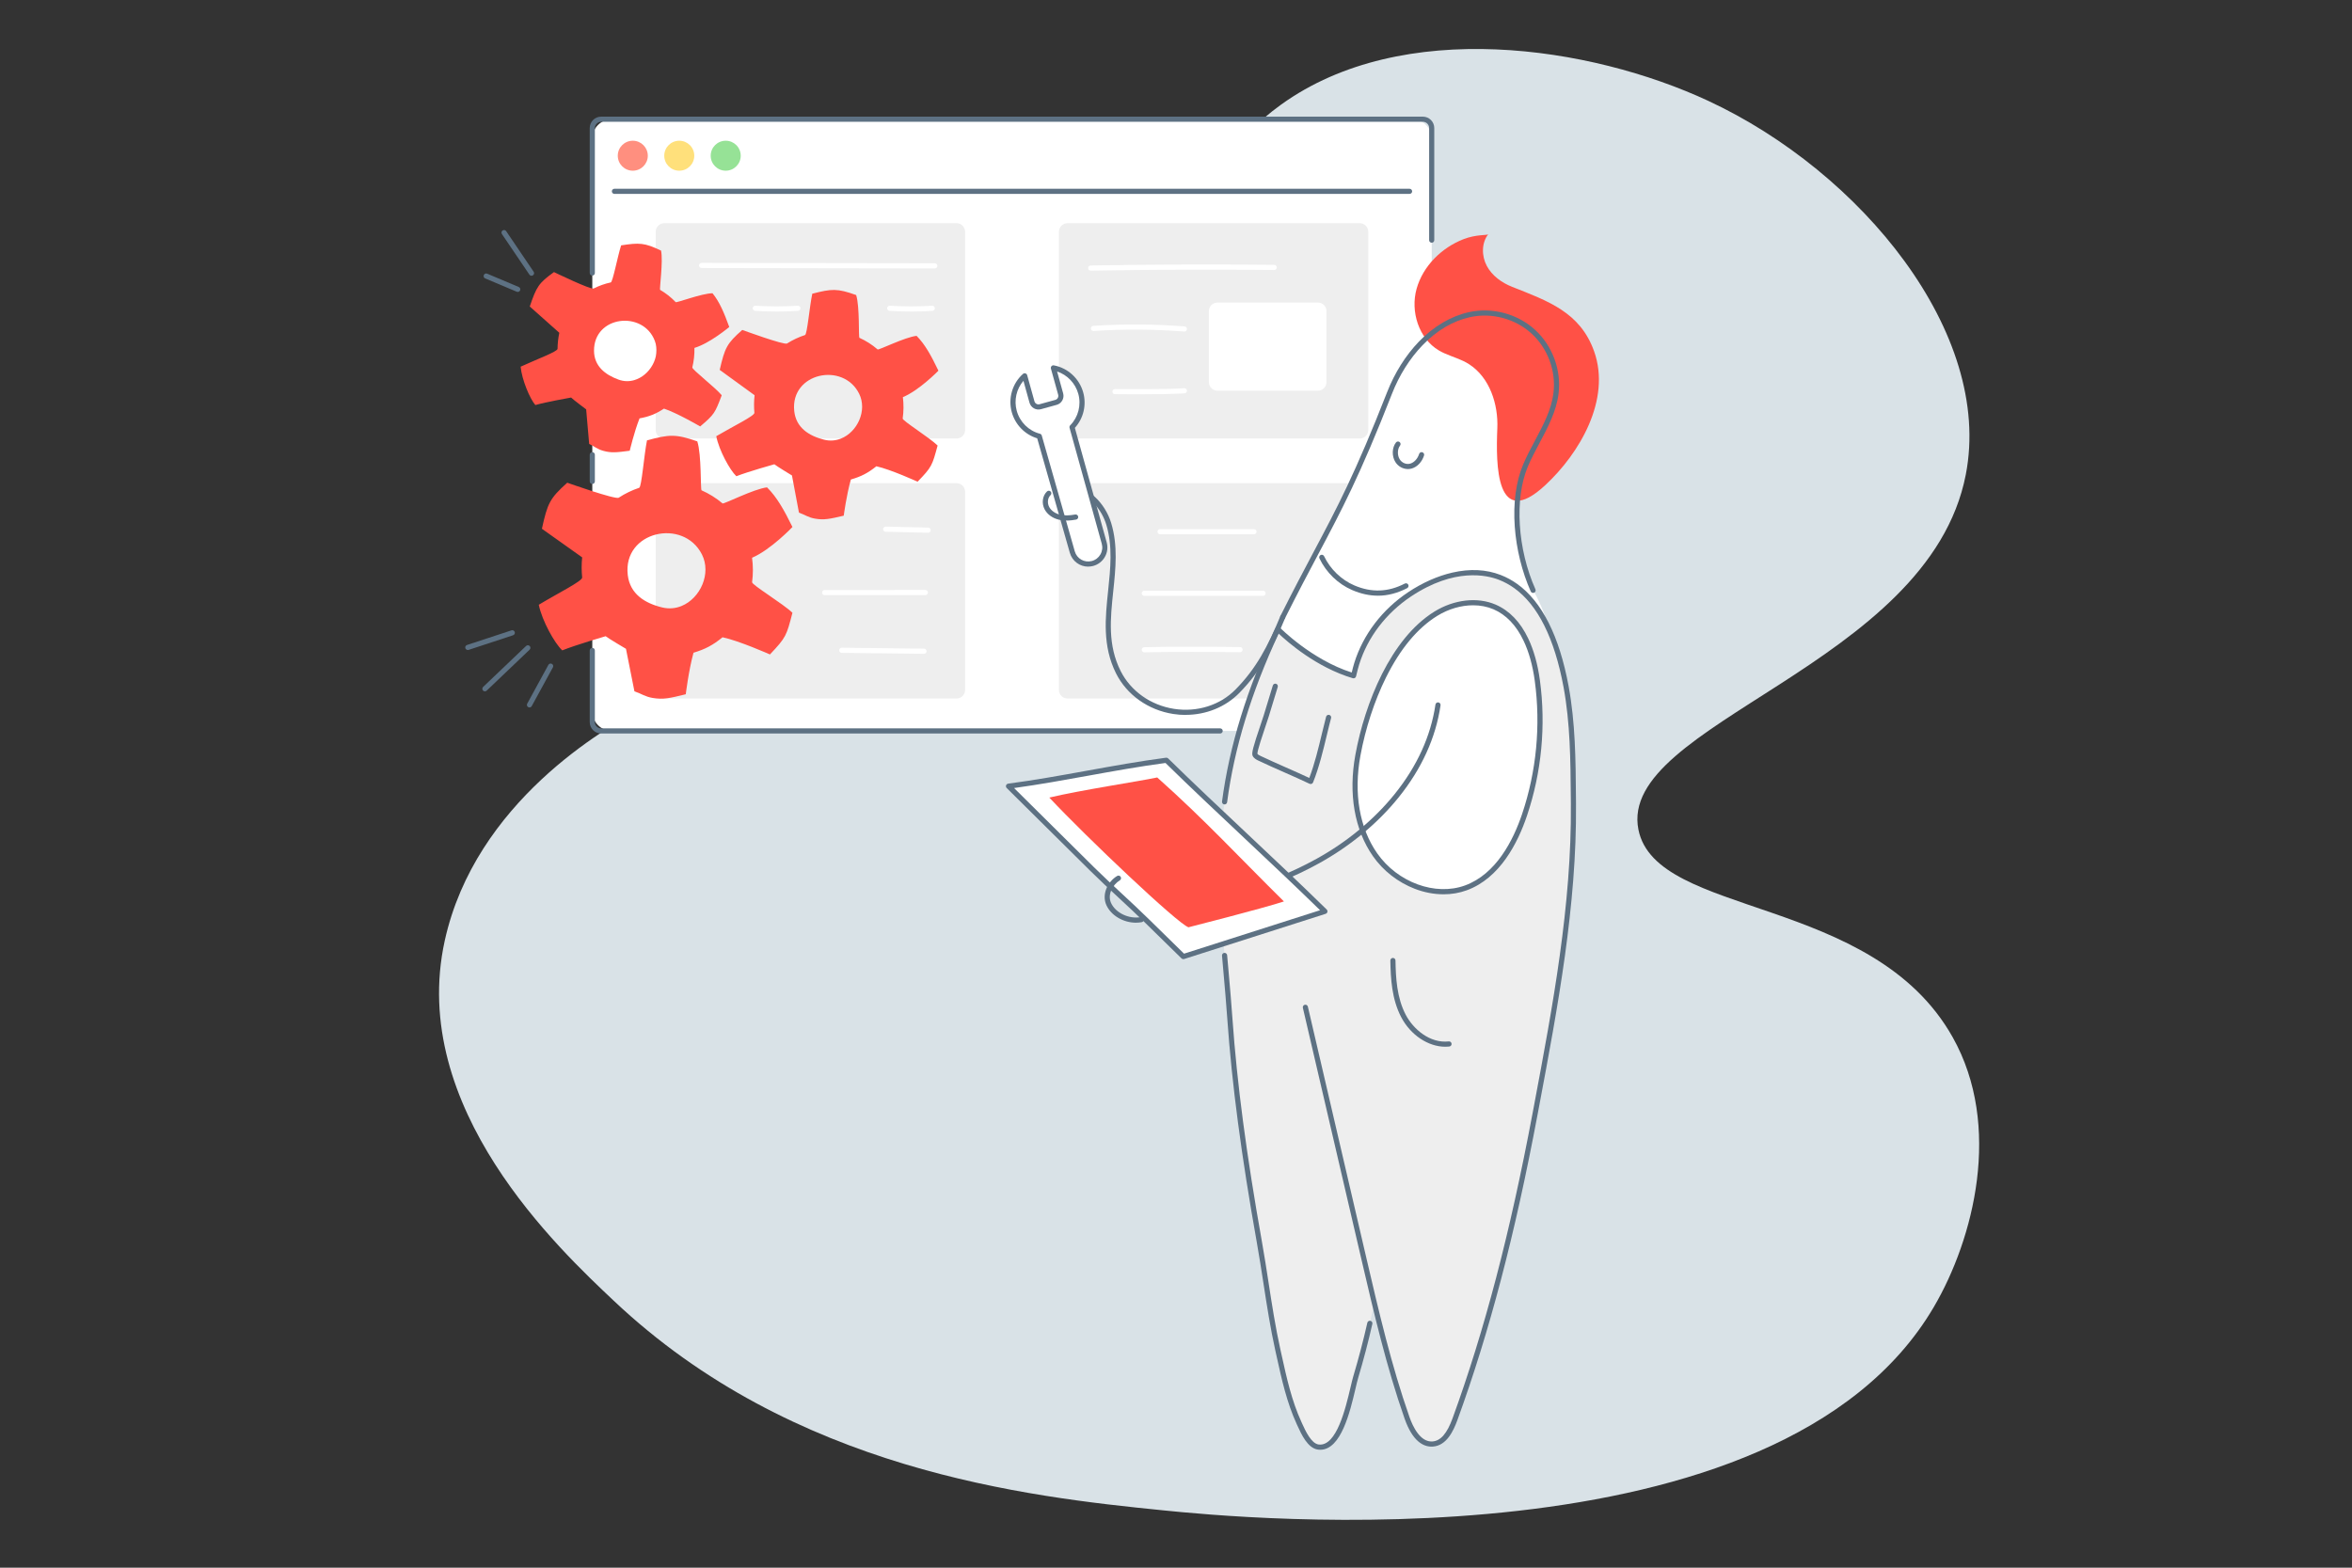 <?xml version="1.0" encoding="UTF-8"?> <svg xmlns="http://www.w3.org/2000/svg" width="1200" height="800" viewBox="0 0 1200 800" fill="none"><rect x="0" y="0" width="1200" height="800" fill="#333333" stroke="none"/><g clip-path="url(#clip0_107_2)"><mask id="mask0_107_2" style="mask-type:luminance" maskUnits="userSpaceOnUse" x="0" y="0" width="1200" height="800"><path d="M1200 0H0V800H1200V0Z" fill="white"></path></mask><g mask="url(#mask0_107_2)"><mask id="mask1_107_2" style="mask-type:alpha" maskUnits="userSpaceOnUse" x="0" y="0" width="1200" height="799"><path d="M1200 0H0V798.988H1200V0Z" fill="#D9D9D9"></path></mask><g mask="url(#mask1_107_2)"><path d="M313.14 663.778C285.469 637.642 208.118 565.464 226.908 480.034C242.491 409.196 309.331 371.158 326.716 362.05C416.869 314.847 472.69 367.553 535.498 329.958C629.766 273.543 555.378 124.118 653.638 53.366C715.59 8.767 811.498 23.511 871.586 51.478C949.579 87.779 1016.98 170.038 1002.96 242.178C983.962 340.02 824.972 368.997 835.94 423.402C845.005 468.387 955.262 456.305 996.265 529.304C1021.72 574.629 1007.01 632.224 986.671 666.921C907.425 802.15 631.446 774.541 593.55 770.747C523.368 763.724 404.719 750.274 313.14 663.778Z" fill="#D9E2E7"></path></g><path d="M720.472 60.84H312.192C306.669 60.84 302.192 65.317 302.192 70.84V363C302.192 368.523 306.669 373 312.192 373H720.472C725.995 373 730.472 368.523 730.472 363V70.84C730.472 65.317 725.995 60.84 720.472 60.84Z" fill="white"></path><path d="M302.192 140.64C301.472 140.64 300.882 140.05 300.882 139.33V65.35C300.882 62.139 303.502 59.52 306.712 59.52H725.942C729.162 59.52 731.772 62.139 731.772 65.35V122.56C731.772 123.28 731.182 123.87 730.462 123.87C729.742 123.87 729.152 123.28 729.152 122.56V65.35C729.152 63.58 727.712 62.139 725.942 62.139H306.712C304.942 62.139 303.502 63.58 303.502 65.35V139.33C303.502 140.05 302.912 140.64 302.192 140.64Z" fill="#5D7183"></path><path d="M302.192 246.98C301.472 246.98 300.882 246.39 300.882 245.67V232.04C300.882 231.32 301.472 230.73 302.192 230.73C302.912 230.73 303.502 231.32 303.502 232.04V245.67C303.502 246.39 302.912 246.98 302.192 246.98Z" fill="#5D7183"></path><path d="M622.532 374.31H306.712C303.492 374.31 300.882 371.69 300.882 368.48V331.91C300.882 331.19 301.472 330.6 302.192 330.6C302.912 330.6 303.502 331.19 303.502 331.91V368.48C303.502 370.25 304.942 371.69 306.712 371.69H622.532C623.252 371.69 623.842 372.28 623.842 373C623.842 373.72 623.252 374.31 622.532 374.31Z" fill="#5D7183"></path><path d="M719.172 98.95H313.482C312.762 98.95 312.172 98.36 312.172 97.64C312.172 96.92 312.762 96.33 313.482 96.33H719.172C719.892 96.33 720.482 96.92 720.482 97.64C720.482 98.36 719.892 98.95 719.172 98.95Z" fill="#5D7183"></path><path d="M322.852 87.11C327.083 87.11 330.512 83.685 330.512 79.46C330.512 75.235 327.083 71.81 322.852 71.81C318.622 71.81 315.192 75.235 315.192 79.46C315.192 83.685 318.622 87.11 322.852 87.11Z" fill="#FF8F7F"></path><path d="M346.562 87.11C350.793 87.11 354.222 83.685 354.222 79.46C354.222 75.235 350.793 71.81 346.562 71.81C342.332 71.81 338.902 75.235 338.902 79.46C338.902 83.685 342.332 87.11 346.562 87.11Z" fill="#FFE07B"></path><path d="M370.262 87.11C374.493 87.11 377.922 83.685 377.922 79.46C377.922 75.235 374.493 71.81 370.262 71.81C366.032 71.81 362.602 75.235 362.602 79.46C362.602 83.685 366.032 87.11 370.262 87.11Z" fill="#96E296"></path><path d="M693.742 246.57H544.632C542.219 246.57 540.262 248.527 540.262 250.94V352.08C540.262 354.493 542.219 356.45 544.632 356.45H693.742C696.156 356.45 698.112 354.493 698.112 352.08V250.94C698.112 248.527 696.156 246.57 693.742 246.57Z" fill="#EEEEEE"></path><path d="M693.742 113.9H544.632C542.219 113.9 540.262 115.857 540.262 118.27V219.41C540.262 221.823 542.219 223.78 544.632 223.78H693.742C696.156 223.78 698.112 221.823 698.112 219.41V118.27C698.112 115.857 696.156 113.9 693.742 113.9Z" fill="#EEEEEE"></path><path d="M488.032 113.9H338.922C336.509 113.9 334.552 115.857 334.552 118.27V219.41C334.552 221.823 336.509 223.78 338.922 223.78H488.032C490.446 223.78 492.402 221.823 492.402 219.41V118.27C492.402 115.857 490.446 113.9 488.032 113.9Z" fill="#EEEEEE"></path><path d="M488.032 246.57H338.922C336.509 246.57 334.552 248.527 334.552 250.94V352.08C334.552 354.493 336.509 356.45 338.922 356.45H488.032C490.446 356.45 492.402 354.493 492.402 352.08V250.94C492.402 248.527 490.446 246.57 488.032 246.57Z" fill="#EEEEEE"></path><path d="M604.272 169.18C604.272 169.18 604.202 169.18 604.172 169.18C588.372 167.98 573.682 167.89 557.952 168.9C557.232 168.95 556.602 168.4 556.562 167.68C556.512 166.96 557.062 166.33 557.782 166.29C573.642 165.27 588.442 165.36 604.372 166.57C605.092 166.62 605.632 167.26 605.582 167.98C605.532 168.67 604.952 169.19 604.272 169.19V169.18Z" fill="white"></path><path d="M580.282 201.23C573.862 201.23 568.962 201.17 568.852 201.16C568.132 201.16 567.552 200.56 567.562 199.83C567.562 199.11 568.162 198.54 568.872 198.54C568.872 198.54 568.882 198.54 568.892 198.54C569.132 198.54 592.592 198.85 604.192 198.11C604.922 198.06 605.542 198.61 605.582 199.33C605.632 200.05 605.082 200.68 604.362 200.72C597.962 201.13 588.022 201.23 580.292 201.23H580.282Z" fill="white"></path><path d="M556.472 138.11C555.762 138.11 555.172 137.54 555.162 136.82C555.152 136.1 555.722 135.5 556.452 135.49C587.502 134.94 619.012 134.82 650.102 135.15C650.822 135.15 651.412 135.75 651.402 136.48C651.402 137.2 650.812 137.8 650.072 137.78C619.002 137.46 587.522 137.57 556.492 138.12H556.472V138.11Z" fill="white"></path><path d="M672.402 154.39H621.152C618.739 154.39 616.782 156.346 616.782 158.76V194.99C616.782 197.403 618.739 199.36 621.152 199.36H672.402C674.816 199.36 676.772 197.403 676.772 194.99V158.76C676.772 156.346 674.816 154.39 672.402 154.39Z" fill="white"></path><path d="M639.802 272.65H591.852C591.132 272.65 590.542 272.06 590.542 271.34C590.542 270.62 591.132 270.03 591.852 270.03H639.802C640.522 270.03 641.112 270.62 641.112 271.34C641.112 272.06 640.522 272.65 639.802 272.65Z" fill="white"></path><path d="M644.432 304.07H583.832C583.112 304.07 582.522 303.48 582.522 302.76C582.522 302.04 583.112 301.45 583.832 301.45H644.432C645.152 301.45 645.742 302.04 645.742 302.76C645.742 303.48 645.152 304.07 644.432 304.07Z" fill="white"></path><path d="M583.832 332.88C583.132 332.88 582.552 332.32 582.522 331.62C582.492 330.9 583.062 330.29 583.782 330.26C592.282 329.95 624.562 330.05 632.702 330.2C633.422 330.21 634.002 330.81 633.992 331.54C633.982 332.26 633.392 332.83 632.682 332.83H632.662C624.542 332.68 592.352 332.58 583.892 332.89C583.872 332.89 583.862 332.89 583.842 332.89L583.832 332.88Z" fill="white"></path><path d="M471.442 333.64H471.422L429.462 333.16C428.742 333.16 428.162 332.56 428.162 331.83C428.162 331.11 428.772 330.53 429.492 330.53L471.452 331.01C472.172 331.01 472.752 331.61 472.752 332.34C472.752 333.06 472.162 333.64 471.442 333.64Z" fill="white"></path><path d="M420.742 303.72C420.022 303.72 419.432 303.13 419.432 302.41C419.432 301.69 420.022 301.1 420.742 301.1C426.122 301.1 435.952 301.09 445.872 301.08C456.172 301.08 466.552 301.07 472.132 301.06C472.852 301.06 473.442 301.65 473.442 302.37C473.442 303.09 472.852 303.68 472.132 303.68C466.552 303.68 456.162 303.69 445.862 303.7C435.942 303.7 426.112 303.71 420.732 303.72H420.742Z" fill="white"></path><path d="M473.552 271.86C473.552 271.86 473.532 271.86 473.522 271.86L451.842 271.35C451.122 271.33 450.542 270.73 450.562 270.01C450.582 269.3 451.162 268.73 451.872 268.73C451.882 268.73 451.892 268.73 451.902 268.73L473.582 269.24C474.302 269.26 474.882 269.86 474.862 270.58C474.842 271.29 474.262 271.86 473.552 271.86Z" fill="white"></path><path d="M476.962 136.97C469.922 136.94 443.252 136.91 417.462 136.88C391.662 136.85 364.992 136.82 357.952 136.78C357.232 136.78 356.642 136.19 356.642 135.46C356.642 134.74 357.232 134.15 357.952 134.15C364.992 134.18 391.662 134.21 417.452 134.25C443.252 134.28 469.922 134.31 476.962 134.34C477.682 134.34 478.272 134.93 478.272 135.66C478.272 136.38 477.682 136.97 476.962 136.97Z" fill="white"></path><path d="M464.742 158.97C461.102 158.97 457.462 158.86 453.842 158.64C453.122 158.6 452.572 157.97 452.612 157.25C452.652 156.53 453.282 155.98 454.002 156.02C461.162 156.46 468.412 156.46 475.572 156.02C476.302 155.98 476.922 156.52 476.962 157.25C477.002 157.97 476.462 158.6 475.732 158.64C472.082 158.87 468.412 158.98 464.732 158.98L464.742 158.97Z" fill="white"></path><path d="M396.172 158.97C392.532 158.97 388.892 158.86 385.272 158.64C384.552 158.6 384.002 157.97 384.042 157.25C384.082 156.53 384.712 155.98 385.432 156.02C392.592 156.46 399.842 156.46 407.002 156.02C407.722 155.98 408.352 156.52 408.392 157.25C408.432 157.97 407.892 158.6 407.162 158.64C403.512 158.87 399.842 158.98 396.162 158.98L396.172 158.97Z" fill="white"></path><path d="M654.452 314.93C677.032 269.78 686.022 259.19 708.952 200.55C716.112 182.23 730.552 164.82 749.772 160.57C761.132 158.06 773.632 161.38 782.232 169.21C790.842 177.04 795.332 189.16 793.892 200.7C792.232 214.02 783.522 225.24 778.312 237.61C770.862 255.3 774.852 283.56 782.192 301.28C782.192 301.28 794.152 318.76 799.802 366.1C804.562 406 639.062 359.73 639.062 359.73L654.442 314.93H654.452Z" fill="white"></path><path d="M802.772 410.32C802.592 390.32 802.672 370.14 799.022 350.4C795.732 332.62 788.762 310.09 773.312 299.03C770.802 297.23 768.072 295.74 765.202 294.63C749.902 288.68 732.282 294.56 719.202 303.27C706.622 311.65 696.722 324.19 692.212 338.67C691.582 340.7 691.112 342.78 690.592 344.83C668.832 338.39 651.972 321.08 651.972 321.08C611.382 407.4 623.182 458.79 627.492 519.96C630.192 558.29 635.852 596.33 642.582 634.14C645.842 652.41 647.952 670.88 651.982 689.02C654.762 701.52 657.382 714.46 662.772 726.15C664.472 729.84 667.752 737.84 672.642 738.44C684.992 739.94 689.272 710.87 691.672 702.82C695.422 690.25 698.602 677.54 701.142 664.69C705.922 684.52 711.122 704.25 717.872 723.5C720.102 729.85 724.242 737.34 730.952 736.88C736.972 736.46 740.282 729.87 742.342 724.21C760.722 673.69 773.282 621.24 783.192 568.46C792.962 516.47 803.232 463.39 802.772 410.31V410.32Z" fill="#EEEEEE"></path><path d="M673.592 739.82C673.232 739.82 672.862 739.8 672.482 739.75C667.212 739.1 663.932 731.87 661.972 727.55C661.832 727.25 661.702 726.96 661.582 726.7C656.542 715.78 653.902 703.78 651.342 692.18L650.702 689.3C648.172 677.89 646.362 666.18 644.612 654.85C643.572 648.12 642.502 641.17 641.292 634.36C633.322 589.64 628.522 553.32 626.182 520.04C625.622 512.04 624.922 504.11 624.242 496.44C623.982 493.51 623.722 490.59 623.472 487.68C623.412 486.96 623.942 486.32 624.672 486.26C625.392 486.2 626.032 486.73 626.092 487.46C626.342 490.37 626.602 493.29 626.862 496.21C627.542 503.89 628.242 511.83 628.802 519.85C631.142 553.03 635.932 589.27 643.882 633.89C645.102 640.73 646.172 647.7 647.212 654.44C648.952 665.73 650.752 677.4 653.272 688.72L653.912 691.6C656.442 703.07 659.052 714.92 663.972 725.59C664.092 725.86 664.222 726.15 664.362 726.46C665.982 730.03 668.992 736.67 672.802 737.14C681.912 738.25 686.532 718.62 689.012 708.08C689.552 705.8 690.012 703.83 690.422 702.45C693.152 693.28 695.582 684.05 697.622 675.01C697.782 674.3 698.482 673.86 699.192 674.02C699.902 674.18 700.342 674.88 700.182 675.59C698.122 684.691 695.682 693.98 692.932 703.2C692.542 704.51 692.092 706.44 691.562 708.68C688.802 720.42 684.252 739.82 673.592 739.82Z" fill="#5D7183"></path><path d="M730.362 738.22C726.232 738.22 720.722 735.6 716.632 723.94C707.372 697.54 700.942 669.88 694.712 643.13L664.732 514.31C664.572 513.6 665.002 512.9 665.712 512.74C666.412 512.57 667.122 513.01 667.282 513.72L697.262 642.54C703.472 669.22 709.892 696.81 719.102 723.08C720.802 727.94 724.612 736.03 730.852 735.58C735.012 735.29 738.272 731.54 741.102 723.77C757.432 678.88 770.392 629.46 781.902 568.23L782.712 563.93C792.152 513.73 801.912 461.83 801.462 410.34L801.432 406.5C801.282 388.07 801.132 369.01 797.732 350.65C793.122 325.78 784.652 308.77 772.552 300.11C770.102 298.36 767.472 296.93 764.722 295.86C758.642 293.5 742.112 289.59 719.922 304.37C707.182 312.86 697.782 325.18 693.462 339.07C692.992 340.57 692.612 342.14 692.232 343.66C692.112 344.16 691.982 344.66 691.862 345.16C691.772 345.51 691.552 345.8 691.242 345.98C690.932 346.16 690.562 346.2 690.222 346.1C671.642 340.6 656.822 327.54 652.372 323.32C638.352 353.48 629.752 381.64 626.082 409.36C625.992 410.08 625.322 410.59 624.612 410.49C623.892 410.4 623.392 409.74 623.482 409.02C627.262 380.52 636.192 351.57 650.782 320.53C650.962 320.14 651.332 319.87 651.752 319.79C652.182 319.72 652.612 319.86 652.912 320.17C653.072 320.34 669.112 336.62 689.652 343.18C689.662 343.13 689.672 343.08 689.692 343.04C690.072 341.48 690.472 339.87 690.962 338.29C695.462 323.83 705.232 311.01 718.472 302.19C725.712 297.36 733.532 293.9 741.072 292.18C750.032 290.14 758.312 290.55 765.672 293.42C768.622 294.57 771.452 296.1 774.072 297.98C786.742 307.05 795.572 324.61 800.312 350.17C803.752 368.76 803.912 387.94 804.052 406.48L804.082 410.32C804.532 462.06 794.752 514.1 785.292 564.42L784.482 568.72C772.952 630.09 759.952 679.65 743.572 724.67C741.542 730.25 738.032 737.72 731.042 738.2C730.822 738.22 730.592 738.22 730.362 738.22Z" fill="#5D7183"></path><path d="M778.522 326.37C775.042 319.06 769.932 312.91 762.542 309.72C752.952 305.58 741.482 307.69 732.592 313.17C710.032 327.1 697.372 360.58 692.822 385.38C689.632 402.75 691.472 421.75 701.612 436.21C711.742 450.68 731.322 459.13 747.922 453.07C763.402 447.42 772.572 431.47 777.832 415.87C785.242 393.92 787.492 370.25 784.372 347.29C783.412 340.23 781.612 332.84 778.532 326.36L778.522 326.37Z" fill="white"></path><path d="M736.472 456.36C731.652 456.36 726.682 455.43 721.852 453.57C713.292 450.28 705.712 444.38 700.522 436.97C691.062 423.47 687.862 405.06 691.522 385.15C696.342 358.89 709.472 325.9 731.892 312.06C741.882 305.89 753.822 304.54 763.052 308.52C770.082 311.55 775.682 317.37 779.702 325.81C782.542 331.78 784.552 338.95 785.662 347.13C788.812 370.26 786.522 394.18 779.062 416.3C774.352 430.25 765.212 448.16 748.352 454.32C744.612 455.69 740.592 456.37 736.472 456.37V456.36ZM751.602 308.88C745.512 308.88 739.052 310.72 733.272 314.29C723.202 320.51 714.402 331.1 707.112 345.78C701.272 357.56 696.642 371.7 694.092 385.62C690.562 404.84 693.612 422.54 702.662 435.47C713.072 450.33 732.322 457.37 747.442 451.85C763.322 446.06 772.042 428.86 776.562 415.46C783.892 393.72 786.142 370.21 783.052 347.48C781.982 339.58 780.052 332.66 777.322 326.94C773.592 319.09 768.432 313.7 762.002 310.93C758.812 309.56 755.272 308.88 751.592 308.88H751.602Z" fill="#5D7183"></path><path d="M737.392 534.16C728.682 534.16 719.652 528.18 714.872 519.02C710.082 509.85 709.522 499.32 709.362 490.17C709.352 489.45 709.932 488.85 710.652 488.84H710.672C711.382 488.84 711.972 489.41 711.982 490.13C712.132 498.98 712.662 509.14 717.192 517.81C721.012 525.13 729.512 532.52 739.152 531.44C739.872 531.36 740.522 531.88 740.602 532.6C740.682 533.32 740.162 533.97 739.442 534.05C738.762 534.13 738.072 534.16 737.382 534.16H737.392Z" fill="#5D7183"></path><path d="M668.692 400.09C668.502 400.09 668.302 400.05 668.122 399.96C664.022 398 659.492 396 655.112 394.07C650.712 392.13 646.162 390.12 642.022 388.14C641.102 387.7 639.722 387.04 639.082 385.65C638.492 384.37 639.302 381.22 643.232 369.63C643.892 367.69 644.452 366.01 644.782 364.96L645.242 363.45C646.612 358.98 648.032 354.36 649.402 349.81C649.612 349.12 650.342 348.72 651.032 348.93C651.722 349.14 652.122 349.87 651.912 350.56C650.542 355.12 649.122 359.74 647.752 364.21L647.292 365.72C646.962 366.81 646.382 368.5 645.722 370.46C644.342 374.55 641.482 382.99 641.532 384.65C641.802 385.09 642.462 385.43 643.172 385.77C647.282 387.73 651.812 389.73 656.192 391.67C660.142 393.41 664.212 395.21 668.002 396.99C670.732 389.84 672.682 381.71 674.412 374.5C675.152 371.4 675.862 368.47 676.582 365.75C676.772 365.05 677.492 364.64 678.192 364.82C678.892 365.01 679.312 365.73 679.122 366.43C678.402 369.11 677.702 372.02 676.962 375.11C675.102 382.86 673.002 391.63 669.932 399.27C669.792 399.61 669.532 399.87 669.192 400C669.042 400.06 668.882 400.09 668.712 400.09H668.692Z" fill="#5D7183"></path><path d="M586.862 468.12C586.242 468.12 585.692 467.68 585.572 467.06C585.432 466.35 585.902 465.66 586.612 465.52C615.192 460.03 645.302 452.91 671.892 438.15C687.472 429.5 701.182 418.12 711.552 405.24C722.992 391.02 730.002 375.64 732.372 359.55C732.482 358.83 733.142 358.33 733.862 358.44C734.582 358.55 735.072 359.21 734.972 359.93C732.532 376.5 725.342 392.3 713.602 406.89C703.022 420.04 689.042 431.64 673.172 440.45C646.262 455.39 615.902 462.57 587.112 468.11C587.032 468.13 586.942 468.13 586.862 468.13V468.12Z" fill="#5D7183"></path><path d="M736.992 180.31C736.022 179.87 735.072 179.39 734.152 178.85C723.802 172.74 719.512 158.9 722.762 147.34C726.002 135.77 735.512 126.39 746.712 122.04C753.112 119.56 758.842 120.13 759.272 119.56C755.812 124.08 755.892 130.68 758.572 135.7C761.262 140.72 766.172 144.26 771.462 146.36C789.952 153.69 806.252 159.35 813.342 179.33C822.052 203.9 805.932 231.36 788.332 247.65C763.222 270.89 763.162 237.22 763.942 218.54C764.452 206.42 760.152 192.63 749.422 185.79C745.602 183.35 741.112 182.17 736.992 180.3V180.31Z" fill="#FF5146"></path><path d="M654.452 316.24C654.252 316.24 654.052 316.2 653.862 316.1C653.212 315.78 652.952 314.99 653.272 314.34C659.862 301.17 665.382 290.77 670.252 281.59C682.132 259.22 691.512 241.54 707.732 200.07C711.572 190.26 717.162 181.37 723.892 174.37C731.432 166.53 740.282 161.32 749.482 159.28C761.282 156.67 774.172 160.1 783.112 168.23C792.052 176.36 796.682 188.86 795.192 200.85C794.062 209.95 789.702 218.14 785.482 226.05C783.392 229.97 781.242 234.02 779.512 238.1C772.622 254.45 774.212 280.2 783.382 300.73C783.682 301.39 783.382 302.17 782.722 302.46C782.062 302.76 781.282 302.46 780.992 301.8C776.552 291.86 773.652 280.13 772.842 268.77C771.982 256.69 773.452 245.73 777.092 237.08C778.862 232.88 781.042 228.78 783.162 224.81C787.452 216.75 791.512 209.14 792.582 200.52C793.972 189.36 789.662 177.73 781.342 170.17C773.022 162.6 761.032 159.41 750.042 161.84C741.222 163.79 733.062 168.62 725.772 176.18C719.272 182.93 713.872 191.52 710.162 201.02C693.892 242.64 684.472 260.37 672.562 282.82C667.702 291.98 662.192 302.36 655.612 315.51C655.382 315.97 654.922 316.24 654.442 316.24H654.452Z" fill="#5D7183"></path><path d="M703.002 303.98C698.712 303.98 694.382 303.04 689.972 301.15C682.752 298.07 676.632 292.17 673.192 284.97C672.882 284.32 673.152 283.53 673.812 283.22C674.462 282.91 675.252 283.18 675.562 283.84C678.732 290.47 684.362 295.9 691.002 298.74C699.812 302.5 708.222 302.19 716.732 297.8C717.372 297.47 718.172 297.72 718.502 298.36C718.832 299 718.582 299.8 717.942 300.13C712.962 302.7 708.012 303.99 703.012 303.99L703.002 303.98Z" fill="#5D7183"></path><path d="M675.982 465.07L603.752 488.15C603.752 488.15 591.712 476.38 585.592 470.36C576.282 461.19 566.422 452.6 557.142 443.4C542.952 429.33 528.752 415.27 514.562 401.2C541.562 397.66 568.092 391.51 595.092 387.97C620.962 413.34 650.112 439.7 675.982 465.08V465.07Z" fill="white"></path><path d="M603.742 489.45C603.402 489.45 603.072 489.32 602.822 489.08C602.702 488.96 590.712 477.24 584.662 471.29C580.142 466.84 575.402 462.44 570.822 458.2C565.982 453.71 560.982 449.07 556.202 444.33L513.622 402.13C513.262 401.78 513.142 401.25 513.302 400.78C513.462 400.31 513.882 399.96 514.372 399.9C527.842 398.13 541.432 395.67 554.572 393.29C567.742 390.91 581.372 388.44 594.902 386.66C595.302 386.61 595.702 386.74 595.992 387.02C608.912 399.7 622.892 412.84 636.412 425.55C649.942 438.27 663.932 451.43 676.882 464.13C677.212 464.45 677.342 464.92 677.242 465.37C677.132 465.82 676.802 466.18 676.362 466.32L604.132 489.4C604.002 489.44 603.862 489.46 603.732 489.46L603.742 489.45ZM517.372 402.13L558.062 442.46C562.812 447.16 567.792 451.79 572.622 456.27C577.212 460.53 581.962 464.94 586.512 469.42C591.802 474.63 601.652 484.26 604.102 486.66L673.512 464.49C661.022 452.28 647.622 439.68 634.642 427.47C621.272 414.9 607.452 401.91 594.642 389.35C581.382 391.11 568.012 393.53 555.072 395.87C542.752 398.1 530.052 400.4 517.392 402.14L517.372 402.13Z" fill="#5D7183"></path><path d="M655.062 460.01C644.622 463.47 606.372 473.2 606.372 473.2C600.922 471.43 554.522 427.43 535.362 407.01C551.572 403.15 580.752 398.79 590.422 396.74C614.652 418.31 632.802 438.06 655.062 460.01Z" fill="#FF5146"></path><path d="M718.322 239.36C715.822 239.36 713.372 238.05 711.942 235.8C710.032 232.8 710.172 228.41 712.242 225.79C712.692 225.22 713.522 225.13 714.082 225.58C714.652 226.03 714.742 226.85 714.292 227.42C712.912 229.16 712.852 232.35 714.142 234.4C715.332 236.27 717.562 237.16 719.562 236.57C721.532 235.99 723.292 234.06 724.052 231.65C724.272 230.96 725.002 230.57 725.692 230.79C726.382 231.01 726.772 231.74 726.552 232.43C725.522 235.7 723.132 238.25 720.302 239.08C719.652 239.27 718.982 239.36 718.312 239.36H718.322Z" fill="#5D7183"></path><path d="M579.572 470.86C573.192 470.86 566.912 467.26 564.472 461.87C563.312 459.3 563.322 456.31 564.492 453.43C565.572 450.8 567.562 448.46 569.972 447.01C570.592 446.63 571.402 446.83 571.772 447.45C572.142 448.07 571.952 448.88 571.332 449.25C567.672 451.46 564.922 456.5 566.862 460.78C569.172 465.87 575.982 469.11 582.052 468C582.762 467.87 583.452 468.34 583.582 469.06C583.712 469.77 583.242 470.46 582.522 470.59C581.542 470.77 580.562 470.85 579.572 470.85V470.86Z" fill="#5D7183"></path><path d="M604.922 364.84C602.812 364.84 600.692 364.68 598.562 364.34C585.822 362.35 574.922 354.61 569.412 343.63C562.402 329.69 563.922 315.29 565.382 301.37C566.552 290.21 567.772 278.67 564.422 267.69C562.152 260.24 556.062 252.64 548.162 250.59C548.142 250.65 548.112 250.71 548.082 250.77C547.742 251.41 546.942 251.65 546.302 251.3L543.712 249.9C543.182 249.61 542.912 249 543.062 248.41C543.212 247.83 543.732 247.43 544.332 247.43C544.332 247.43 544.352 247.43 544.362 247.43C549.442 247.53 554.352 249.63 558.572 253.51C562.402 257.03 565.372 261.79 566.932 266.91C570.432 278.4 569.192 290.21 567.992 301.63C566.502 315.8 565.092 329.19 571.762 342.44C576.902 352.66 587.072 359.87 598.982 361.73C610.762 363.57 622.512 359.87 630.412 351.81C640.982 341.04 646.792 329.94 653.252 314.4C653.532 313.73 654.302 313.41 654.962 313.69C655.632 313.97 655.952 314.74 655.672 315.4C649.092 331.24 643.152 342.57 632.282 353.64C625.212 360.83 615.312 364.8 604.932 364.8L604.922 364.84Z" fill="#5D7183"></path><path d="M537.462 187.75L541.162 201.08C541.672 202.92 540.612 204.83 538.802 205.33L530.742 207.56C528.922 208.06 527.042 206.98 526.532 205.13L522.832 191.8C517.902 196.15 515.602 203.16 517.492 210C519.272 216.43 524.292 221.06 530.252 222.6L547.092 281.69C548.352 286.1 552.892 288.71 557.332 287.57C561.922 286.39 564.652 281.68 563.382 277.12L546.952 217.98C551.272 213.6 553.192 207.04 551.412 200.61C549.512 193.76 543.932 188.94 537.462 187.74V187.75Z" fill="white"></path><path d="M555.182 289.16C550.912 289.16 547.052 286.37 545.822 282.06L529.182 223.67C522.922 221.78 517.992 216.74 516.212 210.35C514.252 203.28 516.502 195.61 521.942 190.81C522.282 190.51 522.752 190.41 523.182 190.54C523.612 190.67 523.952 191.01 524.072 191.45L527.772 204.78C528.092 205.92 529.262 206.6 530.372 206.29L538.432 204.06C538.972 203.91 539.412 203.56 539.692 203.06C539.972 202.56 540.042 201.98 539.882 201.42L536.182 188.09C536.062 187.65 536.182 187.19 536.482 186.85C536.782 186.52 537.242 186.36 537.692 186.45C544.832 187.77 550.702 193.19 552.662 200.26C554.432 206.65 552.802 213.5 548.402 218.34L564.632 276.76C565.342 279.31 565.002 281.97 563.672 284.26C562.342 286.55 560.202 288.18 557.642 288.83C556.812 289.04 555.982 289.14 555.162 289.14L555.182 289.16ZM522.162 194.33C518.592 198.46 517.252 204.26 518.752 209.66C520.342 215.39 524.872 219.87 530.582 221.34C531.032 221.46 531.392 221.8 531.512 222.25L548.352 281.34C549.422 285.09 553.222 287.28 557.012 286.3C558.892 285.82 560.452 284.63 561.422 282.95C562.392 281.28 562.642 279.33 562.122 277.46L545.692 218.32C545.562 217.87 545.692 217.38 546.022 217.05C550.152 212.86 551.742 206.69 550.152 200.96C548.652 195.56 544.522 191.28 539.332 189.57L542.422 200.72C542.762 201.95 542.612 203.23 541.992 204.34C541.372 205.45 540.362 206.25 539.142 206.59L531.082 208.82C528.572 209.51 525.962 208.02 525.252 205.48L522.162 194.32V194.33Z" fill="#5D7183"></path><path d="M544.132 265.64C542.912 265.64 541.622 265.53 540.342 265.23C537.042 264.46 534.362 262.53 532.982 259.94C531.342 256.85 531.852 252.99 534.192 250.78C534.722 250.28 535.552 250.31 536.042 250.83C536.542 251.36 536.522 252.19 535.992 252.68C534.512 254.08 534.222 256.67 535.302 258.71C536.302 260.6 538.412 262.08 540.932 262.67C543.022 263.16 545.452 263.12 548.562 262.56C549.272 262.43 549.962 262.9 550.092 263.62C550.222 264.33 549.752 265.02 549.032 265.15C547.712 265.39 545.992 265.65 544.122 265.65L544.132 265.64Z" fill="#5D7183"></path><path d="M391.352 248.7C384.652 249.46 369.252 257.4 368.642 256.89C365.312 254.09 361.712 251.87 357.952 250.22C357.302 249.93 358.002 232.11 355.762 225.23C344.592 221.35 341.362 221.7 330.102 224.71C328.602 232.1 327.372 248.5 326.122 248.92C322.482 250.14 318.962 251.83 315.662 253.98C314.002 255.06 289.412 246.33 289.412 246.33C280.442 254.37 279.342 256.87 276.482 269.83L297.022 284.43C296.672 287.82 296.682 291.27 297.022 294.71C297.202 296.48 284.882 302.6 274.882 308.61C276.562 316.81 283.012 328.34 286.872 331.89C293.532 329.18 309.002 324.66 309.002 324.66C310.602 325.92 319.372 331.09 319.372 331.09L323.692 352.79C327.502 354.09 329.012 355.5 333.062 356.18C338.392 357.07 341.762 356.28 349.882 354.28C349.882 354.28 351.322 342.28 353.822 333.09C359.792 331.31 363.852 329.16 368.632 325.2C377.182 327.01 392.822 333.97 392.822 333.97C401.112 325.22 401.262 324.43 404.312 312.7C399.532 308.09 383.552 298.44 383.722 297.11C384.272 292.94 384.262 288.74 383.702 284.62C393.202 280.6 404.312 268.93 404.312 268.93C399.962 260.07 396.292 253.59 391.342 248.71L391.352 248.7ZM358.112 282.9C363.072 292.66 357.312 305.29 347.782 309.22C344.772 310.46 341.382 310.84 337.842 309.98C329.112 307.86 321.422 303.21 320.282 293.41C317.692 271.1 348.602 264.21 358.112 282.9Z" fill="#FF5146"></path><path d="M363.532 149.65C358.132 149.67 345.182 154.64 344.742 154.18C342.332 151.66 339.662 149.58 336.822 147.94C336.332 147.66 338.442 133.53 337.272 127.87C328.722 123.8 326.132 123.8 316.902 125.21C315.062 130.96 312.652 143.9 311.612 144.12C308.612 144.77 305.662 145.81 302.852 147.23C301.432 147.94 282.642 138.85 282.642 138.85C274.802 144.46 273.702 146.36 270.292 156.41L285.362 169.82C284.792 172.48 284.492 175.23 284.462 178C284.452 179.43 274.112 183.21 265.632 187.12C266.252 193.79 270.372 203.53 273.132 206.69C278.672 205.12 291.372 202.87 291.372 202.87C292.532 204.01 299.062 208.9 299.062 208.9L300.592 226.54C303.512 227.91 304.592 229.16 307.752 230.05C311.912 231.22 314.662 230.89 321.302 230.01C321.302 230.01 323.502 220.59 326.292 213.5C331.202 212.61 334.612 211.25 338.762 208.52C345.412 210.71 357.232 217.61 357.232 217.61C364.592 211.37 364.782 210.76 368.232 201.69C364.832 197.61 352.962 188.53 353.222 187.48C354.022 184.21 354.382 180.86 354.302 177.54C362.212 175.17 372.072 166.86 372.072 166.86C369.382 159.43 367.032 153.95 363.522 149.64L363.532 149.65ZM334.092 173.95C337.192 182.15 331.492 191.69 323.572 193.99C321.062 194.72 318.342 194.72 315.592 193.72C308.832 191.27 303.122 186.9 303.072 179C302.972 161.02 328.162 158.25 334.092 173.95Z" fill="#FF5146"></path><path d="M467.672 171.38C461.812 171.99 448.292 178.77 447.772 178.32C444.892 175.84 441.772 173.88 438.502 172.4C437.942 172.15 438.712 156.59 436.822 150.57C427.102 147.08 424.292 147.35 414.432 149.88C413.052 156.32 411.832 170.62 410.732 170.97C407.542 172 404.462 173.45 401.552 175.29C400.092 176.22 378.712 168.37 378.712 168.37C370.812 175.3 369.822 177.48 367.202 188.76L384.992 201.69C384.652 204.64 384.632 207.66 384.892 210.66C385.032 212.21 374.222 217.43 365.442 222.59C366.832 229.76 372.362 239.88 375.692 243.02C381.532 240.72 395.072 236.92 395.072 236.92C396.452 238.03 404.062 242.63 404.062 242.63L407.632 261.61C410.952 262.78 412.252 264.03 415.782 264.65C420.422 265.48 423.372 264.82 430.482 263.15C430.482 263.15 431.852 252.69 434.122 244.69C439.352 243.2 442.912 241.35 447.122 237.94C454.572 239.6 468.152 245.82 468.152 245.82C475.472 238.26 475.602 237.57 478.372 227.36C474.242 223.29 460.382 214.72 460.552 213.56C461.072 209.92 461.102 206.26 460.652 202.66C468.982 199.24 478.782 189.16 478.782 189.16C475.062 181.39 471.922 175.7 467.652 171.39L467.672 171.38ZM438.342 200.92C442.582 209.48 437.442 220.46 429.082 223.8C426.442 224.86 423.482 225.15 420.392 224.37C412.792 222.44 406.122 218.31 405.222 209.74C403.172 190.24 430.212 184.52 438.342 200.92Z" fill="#FF5146"></path><path d="M270.142 361.01C269.932 361.01 269.712 360.96 269.512 360.85C268.872 360.5 268.642 359.71 268.992 359.07L279.792 339.29C280.142 338.65 280.932 338.42 281.572 338.77C282.212 339.12 282.442 339.91 282.092 340.55L271.292 360.33C271.052 360.77 270.602 361.01 270.142 361.01Z" fill="#5D7183"></path><path d="M247.402 352.81C247.052 352.81 246.712 352.67 246.452 352.4C245.952 351.88 245.972 351.05 246.492 350.55L268.412 329.64C268.932 329.14 269.762 329.16 270.262 329.68C270.762 330.2 270.742 331.03 270.222 331.53L248.302 352.44C248.052 352.68 247.722 352.8 247.402 352.8V352.81Z" fill="#5D7183"></path><path d="M238.682 331.7C238.132 331.7 237.622 331.35 237.432 330.8C237.202 330.11 237.582 329.37 238.272 329.14L260.962 321.67C261.652 321.44 262.392 321.82 262.622 322.51C262.852 323.2 262.472 323.94 261.782 324.17L239.092 331.64C238.952 331.68 238.822 331.71 238.682 331.71V331.7Z" fill="#5D7183"></path><path d="M264.152 148.97C263.982 148.97 263.812 148.94 263.642 148.87L247.542 142.08C246.872 141.8 246.562 141.03 246.842 140.36C247.122 139.69 247.892 139.38 248.562 139.66L264.662 146.45C265.332 146.73 265.642 147.5 265.362 148.17C265.152 148.67 264.662 148.97 264.152 148.97Z" fill="#5D7183"></path><path d="M271.192 140.72C270.772 140.72 270.362 140.52 270.102 140.14L256.082 119.43C255.672 118.83 255.832 118.01 256.432 117.61C257.032 117.2 257.852 117.36 258.252 117.96L272.272 138.67C272.682 139.27 272.522 140.09 271.922 140.49C271.692 140.64 271.442 140.72 271.192 140.72Z" fill="#5D7183"></path></g></g><defs><clipPath id="clip0_107_2"><rect width="1200" height="800" fill="white"></rect></clipPath></defs></svg> 